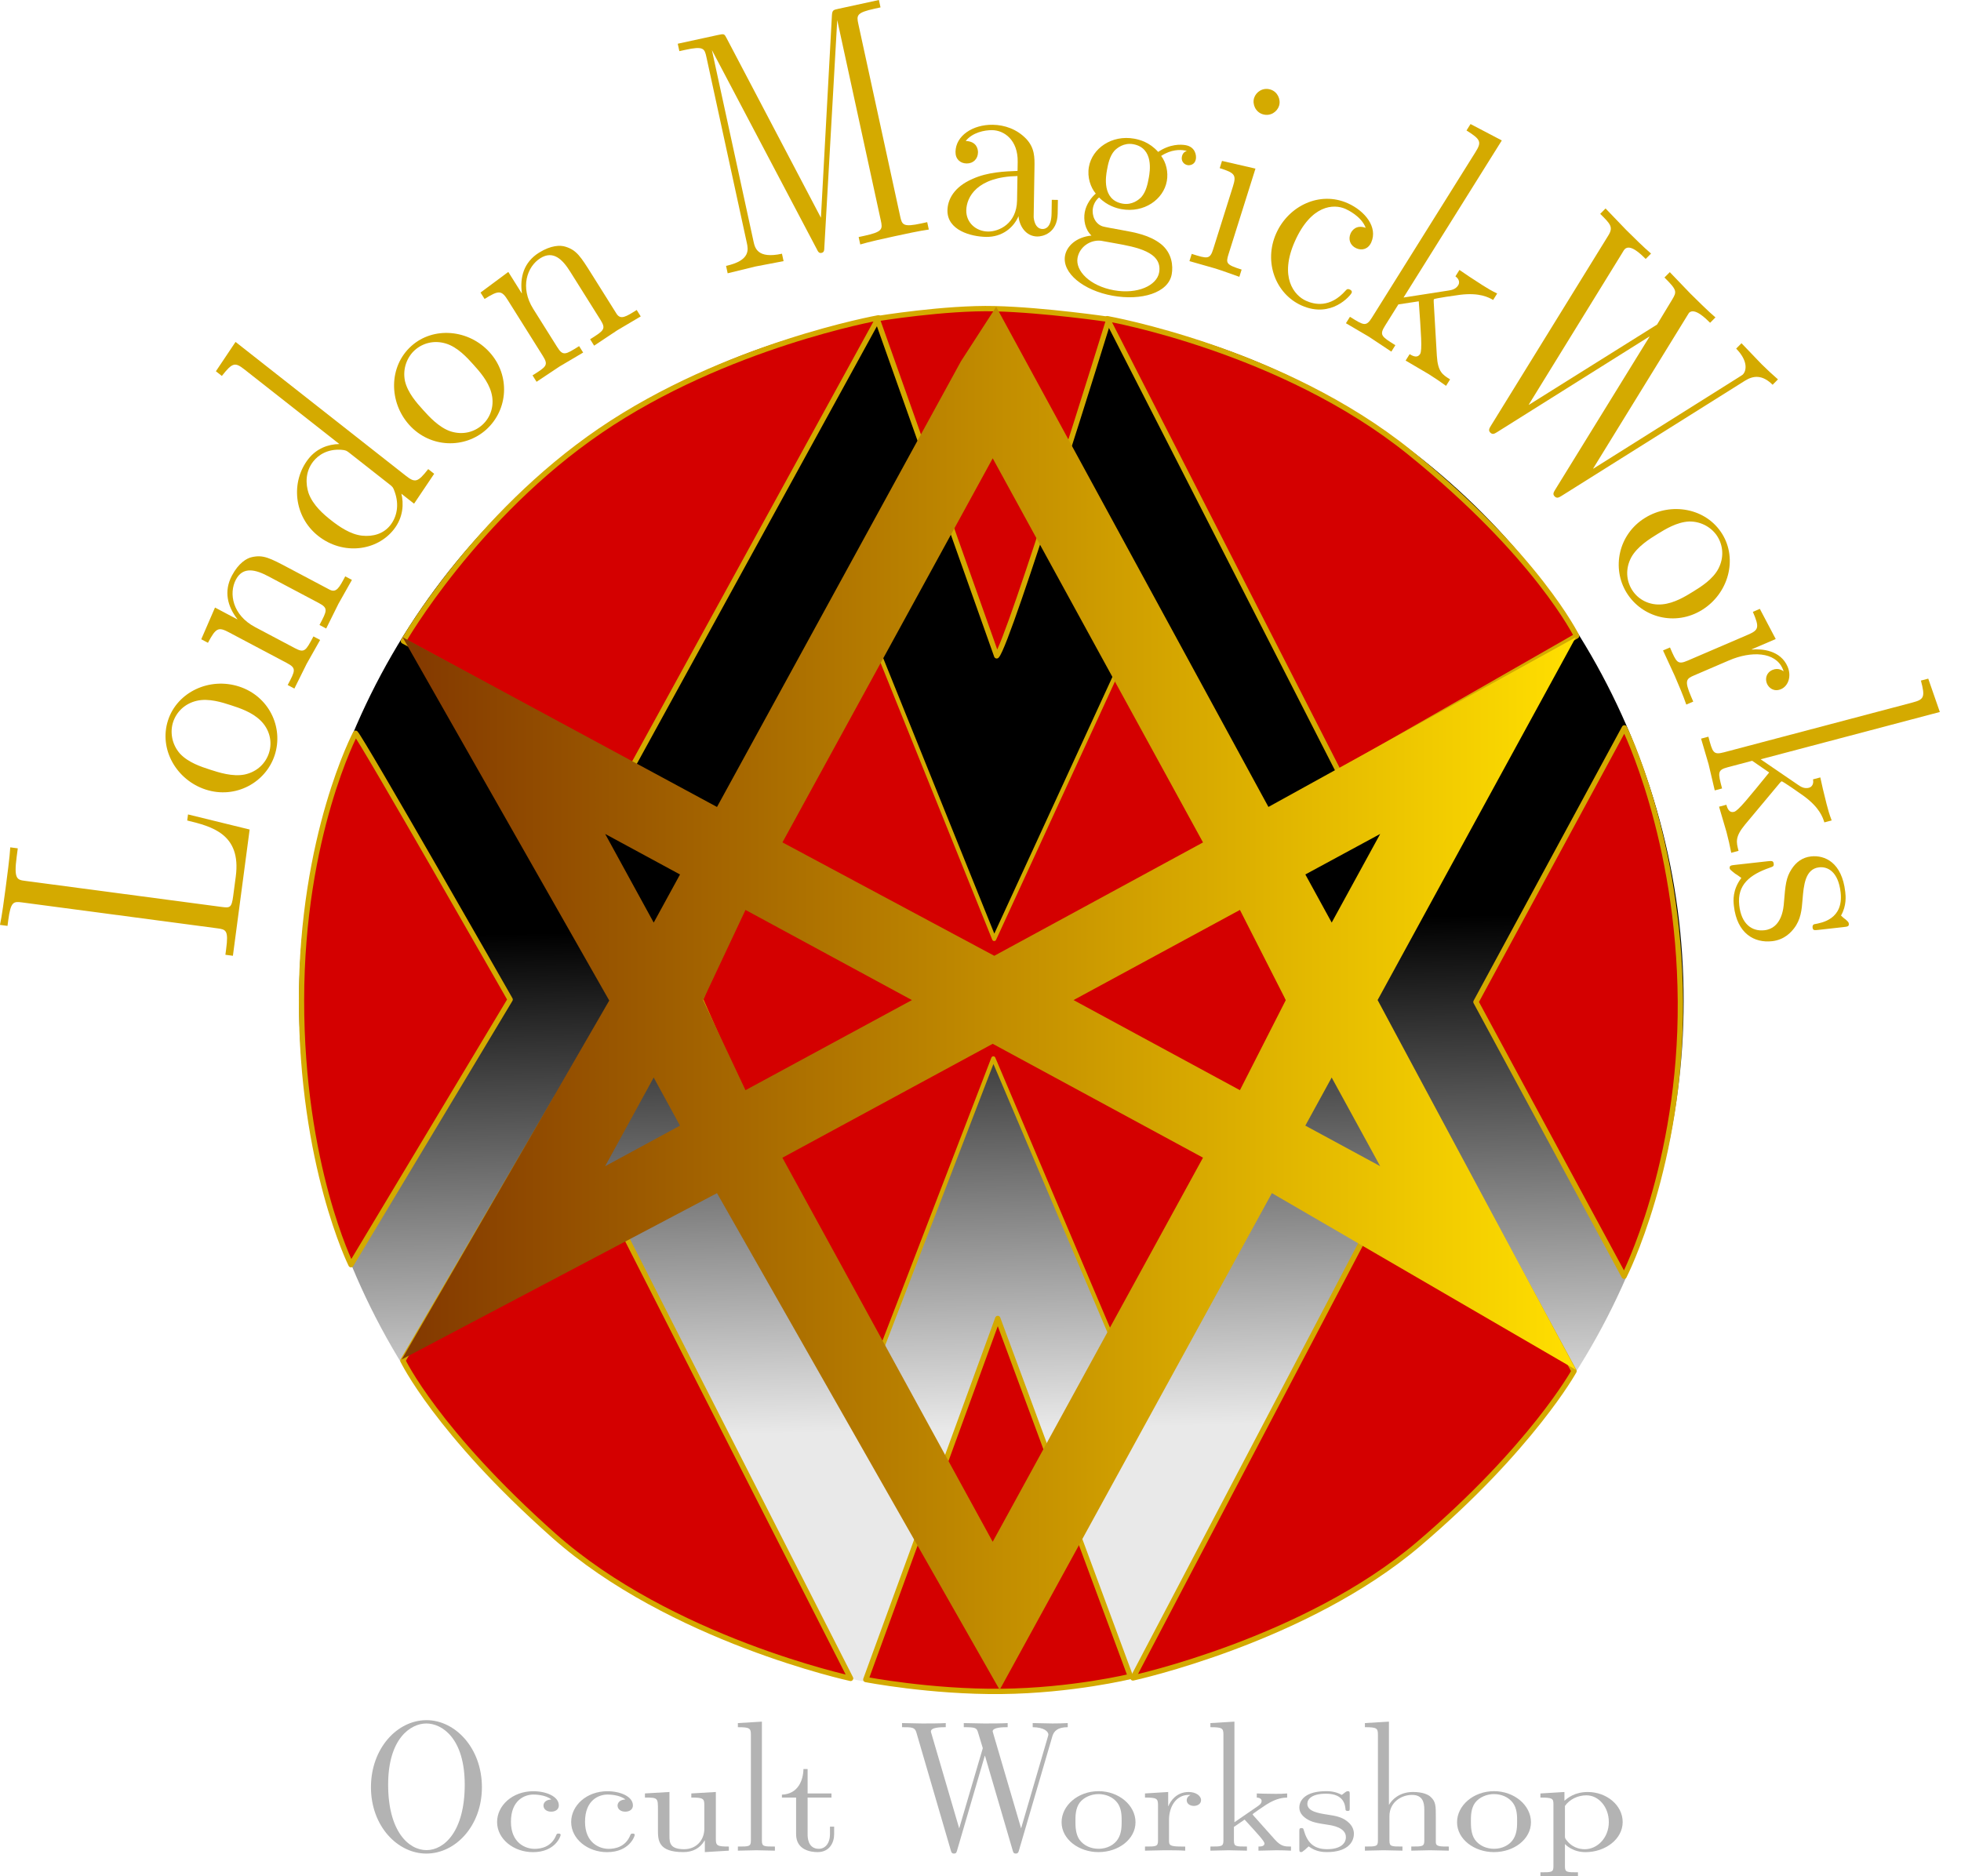 <?xml version="1.0" encoding="UTF-8"?>
<svg width="298.45mm" height="285.58mm" version="1.1" viewBox="0 0 298.45 285.58" xml:space="preserve" xmlns="http://www.w3.org/2000/svg" xmlns:xlink="http://www.w3.org/1999/xlink"><defs><linearGradient id="b" x1="29.545" x2="76.707" y1="118.69" y2="118.69" gradientTransform="matrix(1.02 0 0 1.02 -1.062 -2.374)" gradientUnits="userSpaceOnUse"><stop stop-color="#843a00" offset="0"/><stop stop-color="#FFDE00" offset="1"/></linearGradient><linearGradient id="a" x1="115.2" x2="116.71" y1="100.44" y2="252.28" gradientUnits="userSpaceOnUse"><stop offset="0"/><stop stop-color="#fff" offset="1"/></linearGradient><linearGradient id="c" x1="114.36" x2="115.83" y1="99.475" y2="176.33" gradientUnits="userSpaceOnUse"><stop offset="0"/><stop stop-color="#e9e9e9" offset="1"/></linearGradient></defs><g transform="translate(38.125 41.218)" fill="url(#a)"><circle cx="112.76" cy="111.16" r="105.36" fill="url(#c)" stroke-linecap="round" stroke-linejoin="round" stroke-width="3.762"/></g><g transform="translate(38.125 41.218)"><g fill="#d40000" stroke="#d4aa00" stroke-linecap="round" stroke-linejoin="round"><g stroke-width=".809"><path d="m15.985 70.393c0.897 0.849 23.53 40.533 23.53 40.533l-24.219 40.361s-7.549-15.194-7.535-40.274c0.015-25.08 8.224-40.62 8.224-40.62z"/><path d="m209.1 69.573-22.597 41.722 22.546 41.75s8.73-16.984 8.568-41.842c-0.162-24.857-8.517-41.63-8.517-41.63z"/><path d="m95.354 7.287s10.317-1.702 17.91-1.517c7.593 0.185 17.371 1.628 17.371 1.628s-15.24 49.321-17.072 51.213z"/><path d="m93.645 214.43 20.082-54.956 20.192 54.488s-8.858 2.164-19.621 2.277c-10.763 0.113-20.653-1.808-20.653-1.808z"/><path d="m91.331 214.26-44.88-88.189-23.26 39.818s5.135 10.777 22.934 26.608 45.207 21.764 45.207 21.764z"/><path d="m134.3 214.19 45.497-86.677 21.634 39.977s-6.396 11.596-23.632 26.295c-17.236 14.699-43.499 20.406-43.499 20.406z"/><path d="m130.38 7.287 35.247 69.003 36.188-20.706s-5.986-12.259-25.404-27.942-46.03-20.354-46.03-20.354z"/><path d="m95.578 7.16-37.391 68.159-34.918-18.959s10.927-19.048 30-32.05 42.309-17.149 42.309-17.149z"/></g><path d="m68.582 110.9 24.302-59.536 20.299 50.336 23.052-50.108 21.785 59.737-23.932 58.087-21.034-49.529-18.895 49.117z" stroke-width=".64"/></g><g transform="matrix(3.646 0 0 3.881 -80.742 -349.63)" stroke-width="1"><path d="m53.272 91.499-1.468 2.133-10.186 17.485-13.125-6.658 8.627 14.25-8.662 14.075 13.16-6.521 11.799 19.482 11.364-19.482 12.688 6.928-8.275-14.501 8.275-14.23-12.833 6.656zm-0.145 5.944 8.778 15.065-8.713 4.446-8.842-4.448zm-16.177 14.732 3.124 1.59-1.098 1.887zm32.351 0-2.024 3.476-1.1-1.887zm-26.494 2.98 6.947 3.536-6.947 3.534-1.77-3.534zm20.639 0 1.915 3.536-1.915 3.534-6.945-3.534zm-10.32 5.251 8.778 4.466-8.778 15.065-8.778-15.063zm-14.151 1.323 1.098 1.887-3.124 1.59zm28.301 0 2.024 3.476-3.124-1.59z" color="#000000" fill="url(#b)" stroke-width="1"/></g></g><g transform="translate(45.481 46.569)"><g fill="#d4aa00" stroke-linecap="round" stroke-linejoin="round" stroke-width="5.511" aria-label="London MagickWorks"><path d="m-16.865 77.401-0.122 0.922c3.709 0.905 8.251 2.033 7.39 8.525l-0.401 3.025c-0.23 1.734-0.498 1.773-1.715 1.612l-29.915-3.967c-1.254-0.166-1.771-0.235-1.306-3.739l0.161-1.217-1.143-0.152c-0.065 1.343-0.511 4.699-0.711 6.212-0.191 1.439-0.572 4.316-0.854 5.592l1.143 0.152 0.117-0.885c0.377-2.84 0.792-2.86 2.12-2.684l29.694 3.938c1.328 0.176 1.724 0.304 1.347 3.144l-0.117 0.885 1.143 0.152 2.548-19.218z"/><path d="m-9.084 57.936c-4.53-1.472-9.431 0.848-10.822 5.13-1.438 4.423 1.304 9.11 5.728 10.547 4.565 1.484 9.158-1.093 10.504-5.233 1.392-4.282-0.915-8.983-5.409-10.444zm-1.238 2.845c1.274 0.414 3.185 1.035 4.489 2.32 1.339 1.296 1.86 3.187 1.285 4.956-0.495 1.522-1.744 2.837-3.682 3.264-1.845 0.379-4.003-0.323-5.277-0.737-1.38-0.449-3.291-1.069-4.572-2.425-1.317-1.484-1.52-3.389-1.06-4.805 0.506-1.557 1.779-2.826 3.6-3.251 1.821-0.426 3.873 0.241 5.218 0.678z"/><path d="m8.08 41.701-1.019-0.54c-0.905 1.71-1.341 2.532-2.345 2.043l-6.281-3.326c-2.828-1.498-3.847-2.037-5.571-1.645-0.803 0.164-2.035 0.901-3.045 2.809-1.271 2.401-0.675 4.695 0.827 6.627l-0.017 0.033-3.387-1.794-2.093 4.828 1.019 0.54c1.219-2.302 1.588-2.443 3.2-1.59l8.813 4.667c1.48 0.784 1.288 1.145 0.122 3.349l1.019 0.54 1.869-3.768 2.049-3.631-1.019-0.54c-1.167 2.203-1.358 2.565-2.838 1.781l-6.051-3.204c-3.42-1.811-4.025-5.121-2.911-7.225 1.097-2.072 3.064-1.493 4.939-0.501l7.662 4.057c1.48 0.784 1.288 1.145 0.122 3.349l1.019 0.54 1.869-3.768z"/><path d="m20.597 25.548-0.907-0.713c-1.61 2.048-1.998 2.121-3.432 0.994l-25.89-20.351-2.99 4.465 0.907 0.713c1.61-2.048 1.998-2.121 3.432-0.994l14.451 11.36c-1.72 0.021-3.469 0.681-4.711 2.26-2.713 3.452-2.261 8.777 1.513 11.743 3.715 2.92 8.865 2.33 11.486-1.005 1.472-1.872 1.512-3.97 1.151-5.438l1.931 1.518zm-6.832 1.587c0.527 0.414 0.585 0.46 0.829 1.173 0.714 1.981 0.323 3.804-0.666 5.062-1.035 1.316-2.623 1.772-4.287 1.6-1.797-0.182-3.534-1.405-4.733-2.348-1.082-0.851-2.792-2.289-3.441-4.172-0.424-1.327-0.516-3.198 0.726-4.777 0.805-1.024 2.209-1.908 4.239-1.78 0.75 0.069 0.809 0.115 1.335 0.529z"/><path d="m29.052 7.075c-3.187-3.54-8.591-3.981-11.937-0.968-3.457 3.112-3.425 8.541-0.313 11.998 3.212 3.567 8.478 3.633 11.713 0.72 3.346-3.013 3.699-8.237 0.537-11.749zm-2.494 1.845c0.896 0.996 2.241 2.489 2.728 4.253 0.512 1.792 0.017 3.689-1.365 4.934-1.189 1.071-2.929 1.585-4.821 0.986-1.787-0.594-3.305-2.281-4.202-3.277-0.971-1.079-2.315-2.572-2.747-4.386-0.399-1.944 0.378-3.695 1.484-4.691 1.217-1.095 2.954-1.558 4.743-1.016s3.234 2.146 4.18 3.196z"/><path d="m52.033 1.594-0.613-0.977c-1.639 1.029-2.427 1.523-3.052 0.597l-3.778-6.02c-1.701-2.71-2.314-3.688-4.003-4.209-0.777-0.259-2.213-0.236-4.041 0.911-2.301 1.444-2.932 3.729-2.596 6.154l-0.032 0.02-2.037-3.246-4.226 3.136 0.613 0.977c2.206-1.385 2.597-1.322 3.566 0.222l5.301 8.447c0.89 1.418 0.543 1.636-1.568 2.961l0.613 0.977 3.502-2.33 3.589-2.121-0.613-0.977c-2.112 1.325-2.458 1.543-3.348 0.125l-3.639-5.799c-2.057-3.278-0.927-6.447 1.09-7.713 1.986-1.246 3.4 0.238 4.528 2.035l4.609 7.343c0.89 1.418 0.543 1.636-1.568 2.961l0.613 0.977 3.502-2.33z"/><path d="m95.878-11.627-0.245-1.127-0.873 0.19c-2.8 0.609-2.959 0.225-3.244-1.084l-6.364-29.27c-0.285-1.309-0.299-1.725 2.501-2.333l0.873-0.19-0.245-1.127-6.145 1.336c-0.8 0.174-0.945 0.206-1.005 0.98l-1.674 30.827-14.36-27.341c-0.332-0.651-0.376-0.68-1.285-0.482l-6.145 1.336 0.245 1.127 0.873-0.19c2.8-0.609 2.959-0.225 3.244 1.084l6.151 28.288c0.213 0.982 0.585 2.691-3.16 3.505l0.245 1.127 4.23-1.034 4.278-0.816-0.245-1.127c-3.745 0.814-4.117-0.895-4.33-1.876l-6.333-29.124 15.949 30.27c0.204 0.413 0.34 0.688 0.74 0.601 0.4-0.087 0.409-0.394 0.424-0.854l1.962-34.584 6.633 30.506c0.285 1.309 0.299 1.725-2.501 2.333l-0.873 0.19 0.245 1.127c1.322-0.402 3.794-0.939 5.212-1.248s3.854-0.838 5.223-1.022z"/><path d="m115.49-14.054 0.034-2.083-0.93-0.015-0.034 2.083c-0.035 2.158-0.969 2.366-1.378 2.359-1.228-0.02-1.349-1.697-1.346-1.883l0.122-7.441c0.026-1.563 0.049-3.014-1.268-4.412-1.427-1.475-3.278-2.1-5.064-2.13-3.051-0.05-5.646 1.657-5.687 4.112-0.018 1.116 0.715 1.761 1.683 1.777 1.042 0.017 1.724-0.716 1.739-1.683 7e-3 -0.446-0.159-1.677-1.869-1.742 1.026-1.286 2.856-1.665 4.046-1.646 1.823 0.03 3.92 1.516 3.866 4.827l-0.022 1.377c-1.899 0.081-4.505 0.149-6.868 1.227-2.811 1.219-3.773 3.139-3.8 4.776-0.049 3.014 3.544 4.003 5.888 4.041 2.455 0.04 4.191-1.42 4.927-3.157 0.124 1.491 1.103 3.07 2.852 3.098 0.781 0.013 3.059-0.471 3.109-3.485zm-6.182-1.999c-0.058 3.534-2.757 4.755-4.431 4.728-1.823-0.03-3.327-1.357-3.297-3.217 0.034-2.046 1.647-5.109 7.789-5.231z"/><path d="m136.52-22.341c0.112-0.623-0.118-1.873-1.546-2.13-0.733-0.131-2.383-0.201-4.191 1.025-1.321-1.485-2.84-1.87-3.646-2.015-3.406-0.611-6.387 1.463-6.893 4.283-0.289 1.611 0.267 3.148 1.045 4.081-0.575 0.464-1.451 1.554-1.681 2.836-0.204 1.135 0.023 2.612 1.027 3.549-2.309 0.228-3.764 1.593-4.027 3.058-0.473 2.637 2.792 5.302 7.26 6.103 4.322 0.775 8.466-0.409 8.978-3.266 0.23-1.282 0.052-3.242-1.632-4.602-1.757-1.374-3.881-1.755-6.115-2.156-0.916-0.164-2.49-0.447-2.74-0.529-1.146-0.357-1.711-1.63-1.501-2.802 0.026-0.146 0.177-0.989 0.931-1.61 1.244 1.282 2.726 1.661 3.422 1.786 3.406 0.611 6.387-1.463 6.893-4.283 0.243-1.355-0.1-2.815-0.864-3.822 1.542-1.009 2.893-0.955 3.553-0.837 0 0 0.256 0.046 0.36 0.102-0.429 0.074-0.685 0.444-0.763 0.884-0.112 0.623 0.286 1.147 0.872 1.253 0.366 0.066 1.108-0.066 1.259-0.908zm-7.156 2.799c-0.177 0.989-0.424 2.154-1.138 2.971-0.372 0.387-1.398 1.261-2.863 0.999-3.186-0.572-2.529-4.234-2.378-5.077 0.177-0.989 0.424-2.154 1.138-2.971 0.372-0.387 1.398-1.261 2.863-0.999 3.186 0.572 2.529 4.234 2.378 5.077zm1.565 14.457c-0.355 1.978-3.284 3.342-6.873 2.699-3.699-0.664-5.891-2.985-5.543-4.926 0.302-1.685 1.937-2.79 3.568-2.611l2.161 0.388c3.15 0.565 7.252 1.301 6.687 4.451z"/><path d="m143.14-4.434 0.346-1.1c-2.343-0.737-2.429-0.959-1.993-2.343l4.098-13.026-5.092-1.173-0.346 1.1c2.307 0.726 2.56 1.039 2.012 2.779l-3.004 9.548c-0.502 1.597-0.893 1.474-3.271 0.726l-0.346 1.1 3.938 1.122c1.242 0.391 2.462 0.853 3.658 1.268zm6.043-26.028c0.301-0.958-0.225-2.138-1.289-2.473-1.207-0.38-2.229 0.391-2.509 1.278-0.301 0.958 0.225 2.138 1.289 2.473 1.207 0.38 2.229-0.391 2.509-1.278z"/><path d="m160.22-1.968c0.152-0.34-0.188-0.491-0.29-0.537-0.306-0.136-0.434-0.031-0.593 0.143-2.396 2.72-4.786 2.143-6.043 1.582-1.801-0.804-4.139-3.599-1.698-9.07 2.471-5.539 5.895-5.723 7.696-4.919 0.306 0.136 2.431 1.126 3.075 2.88-1.439-0.52-2.097 0.409-2.295 0.85-0.394 0.883-0.086 1.836 0.866 2.261 0.883 0.394 1.821 0.12 2.276-0.9 1.031-2.311-0.96-4.788-3.577-5.956-4.247-1.895-9.011 0.38-10.891 4.593-1.941 4.349-0.078 9.215 3.864 10.973 4.553 2.032 7.46-1.561 7.612-1.901z"/><path d="m174.6 12.158 0.612-0.978c-1.167-0.73-1.861-1.164-2.014-3.586l-0.475-8.153c8e-3 -0.083-0.031-0.371 0.028-0.465 0.079-0.126 3.503-0.618 3.976-0.673 2.994-0.366 4.358 0.4 5.04 0.783l0.612-0.978c-0.974-0.478-1.384-0.734-2.268-1.286-1.136-0.71-3.052-1.997-3.474-2.304l-0.612 0.978c0.58 0.406 0.678 0.951 0.422 1.361-0.395 0.631-1.073 0.733-1.464 0.796l-6.855 1.067 14.956-23.913-4.76-2.494-0.612 0.978c2.208 1.381 2.323 1.76 1.356 3.306l-15.746 25.175c-0.888 1.42-1.235 1.203-3.349-0.119l-0.612 0.978 3.498 2.056 3.411 2.265 0.612-0.978c-2.114-1.322-2.461-1.539-1.573-2.959l2.032-3.249 3.104-0.472c0.338 4.863 0.558 7.459 0.202 8.027-0.375 0.599-0.99 0.39-1.589 0.015l-0.612 0.978 3.466 2.036c0.915 0.572 1.81 1.176 2.685 1.811z"/><path d="m224.3 11.997 0.812-0.819c-0.845-0.733-1.69-1.519-2.483-2.305l-3.066-3.197-0.812 0.819c1.823 1.86 1.593 3.361 1.016 3.942 0 0-0.105 0.106-0.63 0.424l-22.122 13.907-0.026-0.026 14.32-23.267 0.261-0.422c0.838-0.846 2.529 0.831 3.216 1.512l0.812-0.819c-1.03-0.864-2.8-2.619-3.804-3.615l-3.145-3.276-0.812 0.819c1.929 1.913 1.903 2.15 1.172 3.363l-2.299 3.799-19.498 12.212-0.026-0.026 14.19-23.03c0.287-0.501 0.34-0.554 0.418-0.633 0.838-0.846 2.477 0.779 3.19 1.486l0.812-0.819c-1.03-0.864-2.8-2.619-3.804-3.615l-3.119-3.249-0.812 0.819c1.559 1.546 2.034 2.017 1.224 3.31l-17.874 28.966c-0.288 0.449-0.365 0.738-0.075 1.026 0.317 0.314 0.58 0.208 1-0.057l23.198-14.569 0.026 0.026-14.373 23.32c-0.261 0.422-0.365 0.686-0.048 1 0.291 0.288 0.58 0.208 1.026-0.083l27.921-17.536c1.233-0.768 2.601-0.985 4.212 0.614z"/><path d="m213.54 46.284c4.053-2.502 5.455-7.739 3.09-11.571-2.443-3.958-7.79-4.899-11.748-2.456-4.085 2.521-5.092 7.69-2.805 11.395 2.365 3.831 7.442 5.114 11.463 2.632zm-1.369-2.784c-1.14 0.704-2.85 1.759-4.673 1.922-1.855 0.183-3.633-0.644-4.61-2.227-0.84-1.362-1.035-3.165-0.106-4.919 0.905-1.651 2.836-2.844 3.976-3.547 1.235-0.762 2.945-1.817 4.807-1.917 1.984-0.044 3.568 1.034 4.349 2.3 0.86 1.393 1.004 3.185 0.15 4.848-0.853 1.664-2.69 2.797-3.893 3.54z"/><path d="m225.58 58.33c1.094-0.47 1.63-1.956 0.998-3.426-1.073-2.496-3.892-2.742-5.45-2.599l-0.015-0.034 3.658-1.572-2.418-4.59-1.06 0.455c1.028 2.393 0.907 2.769-0.768 3.489l-9.162 3.937c-1.538 0.661-1.7 0.285-2.684-2.005l-1.06 0.455 1.777 3.853c0.588 1.367 1.278 2.974 1.763 4.386l1.06-0.455-0.309-0.718c-1.087-2.53-0.741-2.76 0.49-3.289l5.265-2.263c3.385-1.454 7.044-1.326 8.161 1.272 0.103 0.239 0.132 0.308 0.127 0.391-0.078-0.088-0.782-0.595-1.671-0.213-0.957 0.411-1.161 1.35-0.838 2.102 0.264 0.615 1.042 1.294 2.136 0.824z"/><path d="m218 83.238 1.115-0.295c-0.352-1.331-0.561-2.123 0.985-3.993l5.233-6.27c0.062-0.055 0.231-0.292 0.339-0.32 0.144-0.038 2.977 1.946 3.36 2.23 2.433 1.782 2.905 3.274 3.14 4.02l1.115-0.295c-0.384-1.015-0.507-1.482-0.773-2.49-0.342-1.295-0.859-3.545-0.956-4.058l-1.115 0.295c0.145 0.693-0.156 1.157-0.624 1.281-0.72 0.19-1.284-0.2-1.612-0.421l-5.729-3.913 27.27-7.203-1.764-5.076-1.115 0.295c0.665 2.518 0.489 2.873-1.274 3.338l-28.709 7.583c-1.619 0.428-1.723 0.032-2.36-2.378l-1.115 0.295 1.144 3.893 0.937 3.986 1.115-0.295c-0.637-2.41-0.741-2.806 0.878-3.234l3.705-0.979 2.587 1.78c-3.082 3.777-4.697 5.821-5.345 5.992-0.684 0.181-0.989-0.393-1.169-1.077l-1.115 0.295 1.134 3.857c0.276 1.043 0.515 2.096 0.719 3.158z"/><path d="m224.21 96.698c1.96-0.219 2.945-1.452 3.34-1.945 1.047-1.353 1.182-2.828 1.304-4.414 0.176-2.116 0.38-4.648 2.524-4.887 1.294-0.145 2.918 0.648 3.273 3.828 0.454 4.068-2.853 4.624-3.991 4.826-0.329 0.074-0.283 0.481-0.283 0.481 0.054 0.481 0.239 0.46 0.941 0.382l3.735-0.417c0.629-0.07 0.888-0.099 0.842-0.506-0.021-0.185-0.029-0.259-0.526-0.69-0.16-0.094-0.534-0.427-0.662-0.563 0.879-1.521 0.709-3.037 0.647-3.592-0.504-4.511-3.138-5.64-5.209-5.409-1.294 0.145-2.264 0.852-2.966 1.941-0.829 1.291-0.936 2.351-1.156 5.071-0.057 0.83-0.31 3.929-2.973 4.226-1.886 0.211-3.51-0.919-3.832-3.803-0.347-3.106 1.612-4.673 4.677-5.727 0.468-0.165 0.612-0.218 0.571-0.588-0.054-0.481-0.313-0.452-0.978-0.378l-4.881 0.545c-0.629 0.07-0.888 0.099-0.842 0.506 0.021 0.185 0.062 0.218 0.843 0.842 0.082 0.066 0.156 0.057 0.933 0.645-1.371 1.8-1.223 3.469-1.136 4.245 0.475 4.253 3.143 5.677 5.805 5.38z"/></g><path d="m-8.421 120.66c-2.864-19.14-0.776-39 6.006-57.127s18.244-34.479 32.969-47.038 32.681-21.297 51.65-25.135c18.969-3.837 38.91-2.766 57.359 3.082 25.451 8.068 47.874 25.341 62.169 47.89 14.295 22.549 20.35 50.2 16.787 76.659" fill="none"/><g transform="scale(1.121 .892)" fill="#b3b3b3" stroke-linecap="round" stroke-linejoin="round" stroke-width="3.355" aria-label="Occult Workshop"><path d="m24.855 252.77c0-6.683-3.624-11.44-7.521-11.44-3.987 0-7.543 4.825-7.543 11.44 0 6.66 3.624 11.327 7.521 11.327 3.964 0 7.543-4.734 7.543-11.327zm-2.333-0.43c0 7.929-2.764 11.168-5.188 11.168-2.446 0-5.21-3.239-5.21-11.168s3.081-10.443 5.188-10.443c2.152 0 5.21 2.56 5.21 10.443z"/><path d="m35.547 260.91c0-0.227-0.227-0.227-0.294-0.227-0.204 0-0.249 0.091-0.294 0.227-0.657 2.107-2.129 2.379-2.968 2.379-1.201 0-3.194-0.974-3.194-4.621 0-3.692 1.858-4.644 3.058-4.644 0.204 0 1.631 0.023 2.424 0.838-0.929 0.068-1.065 0.748-1.065 1.042 0 0.589 0.408 1.042 1.042 1.042 0.589 0 1.042-0.385 1.042-1.065 0-1.54-1.722-2.424-3.466-2.424-2.832 0-4.916 2.447-4.916 5.255 0 2.9 2.243 5.142 4.87 5.142 3.035 0 3.76-2.718 3.76-2.945z"/><path d="m45.605 260.91c0-0.227-0.227-0.227-0.294-0.227-0.204 0-0.249 0.091-0.294 0.227-0.657 2.107-2.129 2.379-2.968 2.379-1.201 0-3.194-0.974-3.194-4.621 0-3.692 1.858-4.644 3.058-4.644 0.204 0 1.631 0.023 2.424 0.838-0.929 0.068-1.065 0.748-1.065 1.042 0 0.589 0.408 1.042 1.042 1.042 0.589 0 1.042-0.385 1.042-1.065 0-1.54-1.722-2.424-3.466-2.424-2.832 0-4.916 2.447-4.916 5.255 0 2.9 2.243 5.142 4.87 5.142 3.035 0 3.76-2.718 3.76-2.945z"/><path d="m58.382 263.6v-0.702c-1.586 0-1.767-0.159-1.767-1.269v-8.042l-3.33 0.249v0.702c1.586 0 1.767 0.159 1.767 1.269v4.032c0 1.971-1.087 3.511-2.741 3.511-1.903 0-1.994-1.065-1.994-2.243v-7.521l-3.33 0.249v0.702c1.767 0 1.767 0.068 1.767 2.084v3.398c0 1.767 0 3.828 3.443 3.828 1.269 0 2.265-0.634 2.9-1.994h0.023v1.994z"/><path d="m64.634 263.6v-0.702c-1.518 0-1.767 0-1.767-1.019v-20.297l-3.262 0.249v0.702c1.586 0 1.767 0.159 1.767 1.269v18.077c0 1.019-0.249 1.019-1.767 1.019v0.702l2.514-0.068z"/><path d="m72.676 260.79v-1.291h-0.566v1.246c0 1.676-0.68 2.537-1.518 2.537-1.518 0-1.518-2.061-1.518-2.446v-6.298h3.239v-0.702h-3.239v-4.168h-0.566c-0.023 1.858-0.702 4.281-2.922 4.372v0.498h1.925v6.252c0 2.786 2.107 3.058 2.922 3.058 1.608 0 2.243-1.608 2.243-3.058z"/><path d="m104.39 242.53v-0.702c-0.68 0.045-1.382 0.068-2.061 0.068l-2.696-0.068v0.702c1.586 0.023 2.129 0.77 2.129 1.269 0 0 0 0.091-0.091 0.453l-3.602 15.495h-0.023l-3.783-16.197-0.068-0.294c0-0.725 1.45-0.725 2.039-0.725v-0.702c-0.816 0.068-2.333 0.068-3.194 0.068l-2.764-0.068v0.702c1.654 0 1.744 0.113 1.948 0.951l0.634 2.628-3.194 13.637h-0.023l-3.738-16.038c-0.091-0.34-0.091-0.385-0.091-0.453 0-0.725 1.405-0.725 2.016-0.725v-0.702c-0.816 0.068-2.333 0.068-3.194 0.068l-2.741-0.068v0.702c1.337 0 1.744 0 1.948 0.906l4.689 20.184c0.068 0.317 0.159 0.476 0.408 0.476 0.272 0 0.34-0.159 0.408-0.453l3.783-16.242h0.023l3.783 16.242c0.068 0.294 0.136 0.453 0.408 0.453 0.249 0 0.34-0.159 0.408-0.476l4.553-19.55c0.204-0.861 0.702-1.54 2.084-1.54z"/><path d="m113.59 258.75c0-2.9-2.265-5.301-5.006-5.301-2.832 0-5.029 2.469-5.029 5.301 0 2.922 2.356 5.097 5.006 5.097 2.741 0 5.029-2.22 5.029-5.097zm-1.88-0.181c0 0.816 0 2.039-0.498 3.035-0.498 1.019-1.495 1.676-2.628 1.676-0.974 0-1.971-0.476-2.583-1.518-0.566-0.997-0.566-2.379-0.566-3.194 0-0.883 0-2.107 0.544-3.103 0.612-1.042 1.676-1.518 2.583-1.518 0.997 0 1.971 0.498 2.56 1.472 0.589 0.974 0.589 2.288 0.589 3.149z"/><path d="m122.49 254.97c0-0.725-0.702-1.382-1.676-1.382-1.654 0-2.469 1.518-2.764 2.424h-0.023v-2.424l-3.149 0.249v0.702c1.586 0 1.767 0.159 1.767 1.269v6.071c0 1.019-0.249 1.019-1.767 1.019v0.702l2.583-0.068c0.906 0 1.971 0 2.877 0.068v-0.702h-0.476c-1.676 0-1.722-0.249-1.722-1.065v-3.489c0-2.243 0.951-4.259 2.673-4.259 0.159 0 0.204 0 0.249 0.023-0.068 0.023-0.521 0.294-0.521 0.883 0 0.634 0.476 0.974 0.974 0.974 0.408 0 0.974-0.272 0.974-0.997z"/><path d="m134.7 263.6v-0.702c-0.838 0-1.337 0-2.197-1.201l-2.877-4.055c-0.023-0.045-0.136-0.181-0.136-0.249 0-0.091 1.608-1.45 1.835-1.631 1.427-1.155 2.379-1.201 2.854-1.223v-0.702c-0.657 0.068-0.951 0.068-1.586 0.068-0.816 0-2.22-0.045-2.537-0.068v0.702c0.43 0.023 0.657 0.272 0.657 0.566 0 0.453-0.317 0.725-0.498 0.883l-3.194 2.764v-17.171l-3.262 0.249v0.702c1.586 0 1.767 0.159 1.767 1.269v18.077c0 1.019-0.249 1.019-1.767 1.019v0.702l2.469-0.068 2.492 0.068v-0.702c-1.518 0-1.767 0-1.767-1.019v-2.333l1.45-1.246c1.744 2.401 2.696 3.67 2.696 4.078 0 0.43-0.385 0.521-0.816 0.521v0.702l2.446-0.068c0.657 0 1.314 0.023 1.971 0.068z"/><path d="m143.24 260.7c0-1.201-0.68-1.88-0.951-2.152-0.748-0.725-1.631-0.906-2.583-1.087-1.269-0.249-2.786-0.544-2.786-1.858 0-0.793 0.589-1.722 2.537-1.722 2.492 0 2.605 2.039 2.65 2.741 0.023 0.204 0.272 0.204 0.272 0.204 0.294 0 0.294-0.113 0.294-0.544v-2.288c0-0.385 0-0.544-0.249-0.544-0.113 0-0.159 0-0.453 0.272-0.068 0.091-0.294 0.294-0.385 0.362-0.861-0.634-1.79-0.634-2.129-0.634-2.764 0-3.624 1.518-3.624 2.786 0 0.793 0.362 1.427 0.974 1.925 0.725 0.589 1.359 0.725 2.99 1.042 0.498 0.091 2.356 0.453 2.356 2.084 0 1.155-0.793 2.061-2.56 2.061-1.903 0-2.718-1.291-3.149-3.217-0.068-0.294-0.091-0.385-0.317-0.385-0.294 0-0.294 0.159-0.294 0.566v2.99c0 0.385 0 0.544 0.249 0.544 0.113 0 0.136-0.023 0.566-0.453 0.045-0.045 0.045-0.091 0.453-0.521 0.997 0.951 2.016 0.974 2.492 0.974 2.605 0 3.647-1.518 3.647-3.149z"/><path d="m156.13 263.6v-0.702c-1.178 0-1.744 0-1.767-0.68v-4.327c0-1.948 0-2.65-0.702-3.466-0.317-0.385-1.065-0.838-2.379-0.838-1.903 0-2.9 1.359-3.262 2.175h-0.023v-14.181l-3.262 0.249v0.702c1.586 0 1.767 0.159 1.767 1.269v18.077c0 1.019-0.249 1.019-1.767 1.019v0.702l2.56-0.068 2.537 0.068v-0.702c-1.518 0-1.767 0-1.767-1.019v-4.168c0-2.356 1.608-3.624 3.058-3.624 1.427 0 1.676 1.223 1.676 2.514v5.278c0 1.019-0.249 1.019-1.767 1.019v0.702l2.56-0.068z"/><path d="m167.28 258.75c0-2.9-2.265-5.301-5.006-5.301-2.832 0-5.029 2.469-5.029 5.301 0 2.922 2.356 5.097 5.006 5.097 2.741 0 5.029-2.22 5.029-5.097zm-1.88-0.181c0 0.816 0 2.039-0.498 3.035-0.498 1.019-1.495 1.676-2.628 1.676-0.974 0-1.971-0.476-2.583-1.518-0.566-0.997-0.566-2.379-0.566-3.194 0-0.883 0-2.107 0.544-3.103 0.612-1.042 1.676-1.518 2.583-1.518 0.997 0 1.971 0.498 2.56 1.472 0.589 0.974 0.589 2.288 0.589 3.149z"/><path d="m179.73 258.71c0-2.877-2.197-5.12-4.734-5.12-1.767 0-2.718 0.997-3.171 1.495v-1.495l-3.262 0.249v0.702c1.608 0 1.767 0.136 1.767 1.133v10.602c0 1.019-0.249 1.019-1.767 1.019v0.702l2.537-0.068 2.56 0.068v-0.702c-1.518 0-1.767 0-1.767-1.019v-3.806c0.113 0.159 1.065 1.382 2.786 1.382 2.696 0 5.052-2.22 5.052-5.142zm-1.88 0c0 2.741-1.586 4.644-3.262 4.644-0.906 0-1.767-0.453-2.379-1.382-0.317-0.476-0.317-0.498-0.317-0.951v-5.052c0.657-1.155 1.767-1.812 2.922-1.812 1.654 0 3.035 1.994 3.035 4.553z"/></g></g></svg>
